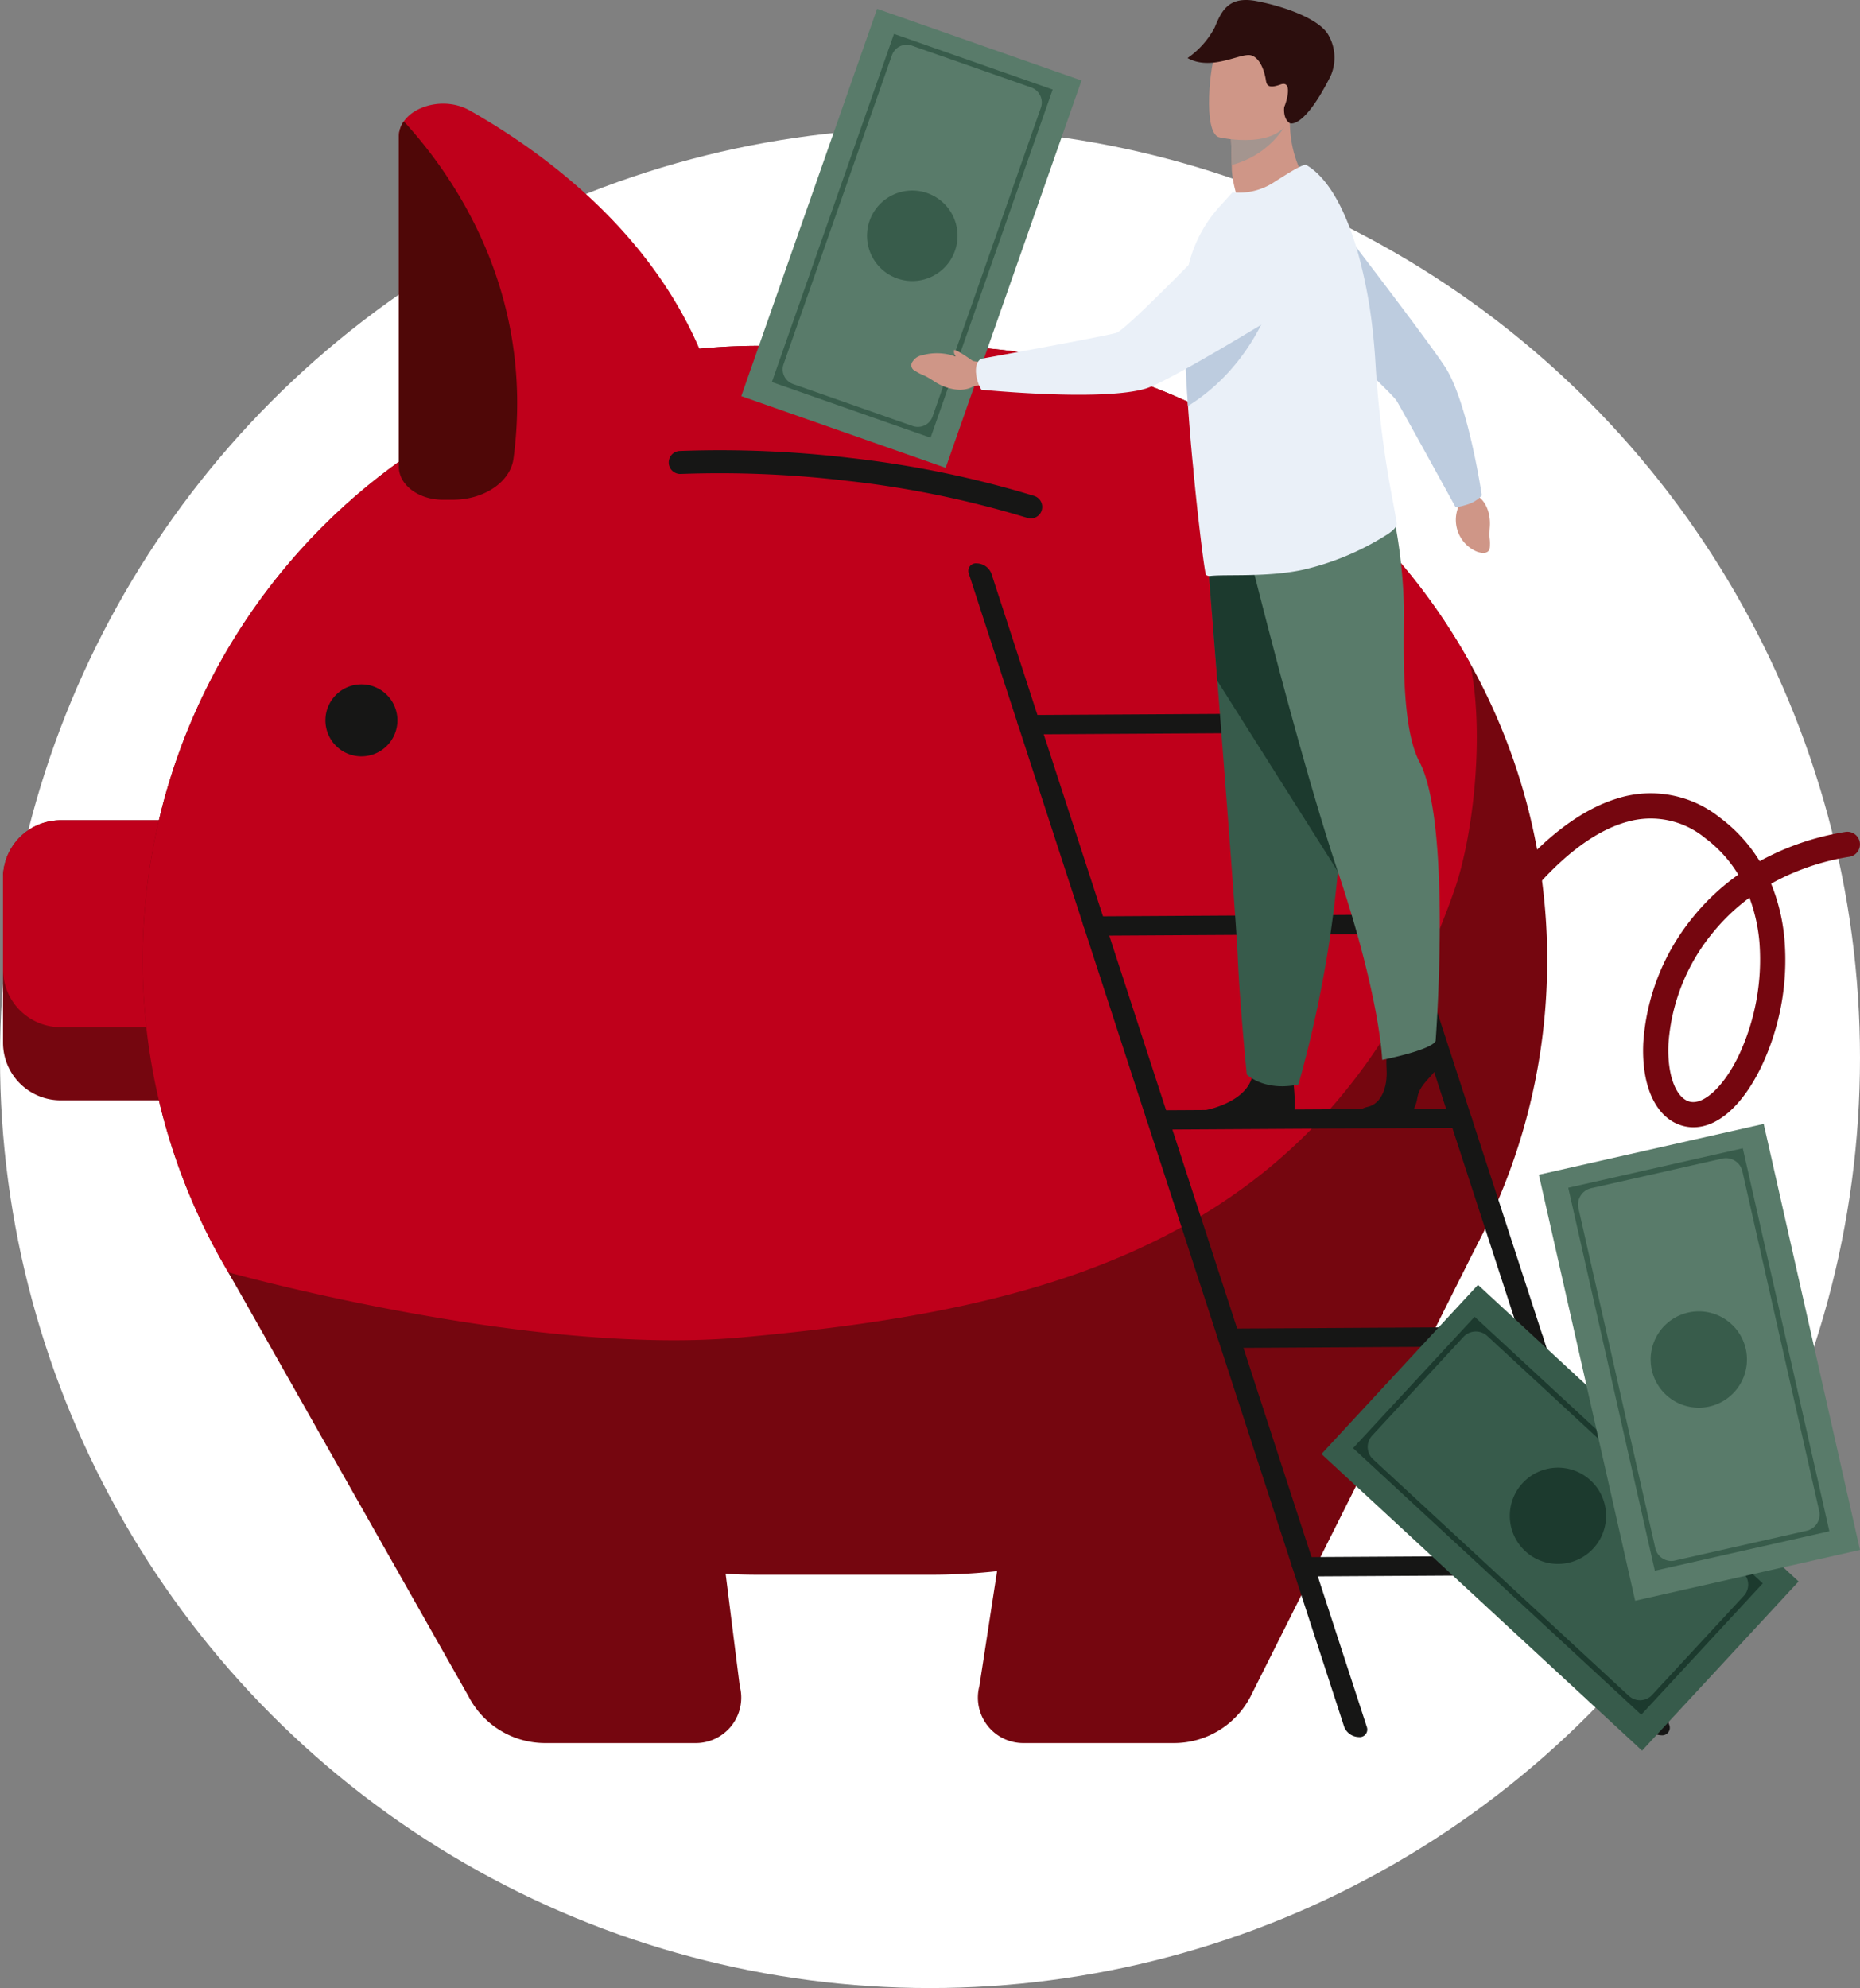<?xml version="1.0" standalone="no"?>
<!DOCTYPE svg PUBLIC "-//W3C//DTD SVG 1.1//EN" 
  "http://www.w3.org/Graphics/SVG/1.1/DTD/svg11.dtd">
  <svg id="Funding" xmlns="http://www.w3.org/2000/svg" xmlns:xlink="http://www.w3.org/1999/xlink" width="260.582" height="278.517" viewBox="0 0 260.582 278.517">
  <rect x="0" y="0" width="260.582" height="278.517" fill="#808080" stroke="none"/>
  <defs>
    <clipPath id="clip-path">
      <rect id="Rectangle_134" data-name="Rectangle 134" width="260.157" height="245.259" fill="none"/>
    </clipPath>
    <clipPath id="clip-path-3">
      <rect id="Rectangle_132" data-name="Rectangle 132" width="7.444" height="5.308" fill="none"/>
    </clipPath>
    <clipPath id="clip-path-4">
      <path id="Path_510" data-name="Path 510" d="M207.705,20.783a12.512,12.512,0,0,1-7.332,5.249c-.028-2.33-.107-3.636-.107-3.636h.006c.221-.059,7.663-2.032,7.433-1.612" transform="translate(-200.266 -20.725)" fill="none"/>
    </clipPath>
    <linearGradient id="linear-gradient" x1="-19.505" y1="24.203" x2="-19.408" y2="24.203" gradientUnits="objectBoundingBox">
      <stop offset="0" stop-color="#fff"/>
      <stop offset="0.062" stop-color="#f6f5f5"/>
      <stop offset="0.713" stop-color="#a4958f"/>
      <stop offset="1" stop-color="#a4958f"/>
    </linearGradient>
  </defs>
  <ellipse id="Ellipse_3" data-name="Ellipse 3" cx="130.291" cy="130.291" rx="130.291" ry="130.291" transform="translate(0 17.935)" fill="#fff"/>
  <g id="Group_206" data-name="Group 206" transform="translate(0.424)">
    <g id="Group_205" data-name="Group 205" clip-path="url(#clip-path)">
      <g id="Group_204" data-name="Group 204">
        <g id="Group_203" data-name="Group 203" clip-path="url(#clip-path)">
          <path id="Path_488" data-name="Path 488" d="M101.951,214.212l6.441,51.241a6.368,6.368,0,0,1-6.157,7.993h-21.1a12.082,12.082,0,0,1-10.74-6.547l-33.65-59.406Z" transform="translate(-5.18 -29.25)" fill="#75060f"/>
          <path id="Path_489" data-name="Path 489" d="M32.679,141.824v23.131a8.077,8.077,0,0,1-8.053,8.052H8.053A8.077,8.077,0,0,1,0,164.955V141.824a8.076,8.076,0,0,1,8.053-8.052H24.627a8.077,8.077,0,0,1,8.053,8.052" transform="translate(0 -18.858)" fill="#75060f"/>
          <path id="Path_490" data-name="Path 490" d="M32.679,141.824V154.71a8.079,8.079,0,0,1-8.053,8.053H8.053A8.078,8.078,0,0,1,0,154.71V141.824a8.076,8.076,0,0,1,8.053-8.052H24.627a8.077,8.077,0,0,1,8.053,8.052" transform="translate(0 -18.858)" fill="#bf001b"/>
          <path id="Path_491" data-name="Path 491" d="M219.54,142.482a85.279,85.279,0,0,1-6.792,33.423,86.387,86.387,0,0,1-79.287,52.658H108.85a86.26,86.26,0,0,1-74.075-42.369,85.606,85.606,0,0,1-5.212-77.135A86.387,86.387,0,0,1,108.85,56.4h24.61a86.289,86.289,0,0,1,75.3,44.5,85.316,85.316,0,0,1,10.783,41.582" transform="translate(-3.21 -7.951)" fill="#75060f"/>
          <path id="Path_492" data-name="Path 492" d="M208.757,100.9c2.043,9.928.436,24.119-2.177,31.633-17.371,49.964-58.2,58.984-99.944,62.782-29.679,2.7-71.861-9.121-71.861-9.121a85.606,85.606,0,0,1-5.212-77.135A86.387,86.387,0,0,1,108.85,56.4h24.61a86.289,86.289,0,0,1,75.3,44.5" transform="translate(-3.21 -7.951)" fill="#bf001b"/>
          <path id="Path_493" data-name="Path 493" d="M104.592,72.4H70.735c-3.414,0-6.182-2.073-6.182-4.63V21.543a3.72,3.72,0,0,1,.677-2.13c1.655-2.4,6.006-3.393,9.246-1.559,12.855,7.286,33.914,23.123,36.284,49.6.241,2.675-2.591,4.945-6.168,4.945" transform="translate(-9.1 -2.383)" fill="#bf001b"/>
          <path id="Path_494" data-name="Path 494" d="M72.112,72.812H70.735c-3.414,0-6.182-2.073-6.182-4.63V21.955a3.72,3.72,0,0,1,.677-2.13,4.447,4.447,0,0,1,.417.408C73,28.42,83.6,44.506,80.616,67.037c-.435,3.276-4.11,5.774-8.5,5.774" transform="translate(-9.1 -2.795)" fill="#4f0707"/>
          <path id="Path_495" data-name="Path 495" d="M52.579,116.653a5.044,5.044,0,1,1,5.044,5.044,5.044,5.044,0,0,1-5.044-5.044" transform="translate(-7.412 -15.733)" fill="#161615"/>
          <path id="Path_496" data-name="Path 496" d="M167.228,212.331,159.2,264.468a6.367,6.367,0,0,0,6.156,7.992h21.1a12.081,12.081,0,0,0,10.74-6.547l32.8-65.416Z" transform="translate(-22.412 -28.264)" fill="#75060f"/>
          <path id="Path_497" data-name="Path 497" d="M270.338,176.167a5.712,5.712,0,0,1-1.453-.189c-3.741-.984-5.882-5.452-5.587-11.659a31.076,31.076,0,0,1,6.986-17.625,31.79,31.79,0,0,1,6.327-5.923,18.073,18.073,0,0,0-4.653-5.13,11.984,11.984,0,0,0-10.892-2.278c-10.432,2.832-19.273,17.742-19.99,19.419a1.764,1.764,0,0,1-3.331-1.161,51.134,51.134,0,0,1,6.5-9.789c6.281-7.683,11.754-10.594,15.238-11.682a15.508,15.508,0,0,1,14.594,2.667,21.7,21.7,0,0,1,5.527,6.07,36.78,36.78,0,0,1,12-4.1,1.764,1.764,0,1,1,.57,3.482,33.206,33.206,0,0,0-10.969,3.767,26.65,26.65,0,0,1,1.884,7.943,34.882,34.882,0,0,1-3.254,17.693c-2.629,5.436-6.091,8.492-9.495,8.492M278.175,144a28.194,28.194,0,0,0-5.152,4.92,27.492,27.492,0,0,0-6.2,15.568c-.2,4.245,1.016,7.568,2.962,8.08,1.966.516,4.793-2.125,6.873-6.427a31.721,31.721,0,0,0,2.916-15.852,23.689,23.689,0,0,0-1.4-6.289m-37.083,8.74c0,.01-.007.021-.011.031a.23.23,0,0,0,.011-.031" transform="translate(-33.502 -18.237)" fill="#75060f"/>
          <path id="Path_498" data-name="Path 498" d="M149.034,65.744,120.4,55.7l13.39-38.175h0L139.43,1.44l28.635,10.043L157.53,41.517Z" transform="translate(-16.973 -0.203)" fill="#597b6a"/>
          <path id="Path_499" data-name="Path 499" d="M147.624,62.1l-22.231-7.8L142.5,5.527l22.231,7.8Zm-19.265-7.518,16.765,5.88a2.183,2.183,0,0,0,2.783-1.338l15.172-43.258a2.222,2.222,0,0,0-1.362-2.833l-16.7-5.857a2.2,2.2,0,0,0-2.809,1.35L127.027,51.807a2.173,2.173,0,0,0,1.332,2.77" transform="translate(-17.677 -0.779)" fill="#385c4b"/>
          <path id="Path_500" data-name="Path 500" d="M141.267,35.314a6.338,6.338,0,1,1,3.884,8.078,6.339,6.339,0,0,1-3.884-8.078" transform="translate(-19.864 -4.38)" fill="#385c4b"/>
          <path id="Path_501" data-name="Path 501" d="M212.135,256.3h0a2.247,2.247,0,0,1-2.046-1.423L157.5,93.315a1.062,1.062,0,0,1,1.115-1.441,2.249,2.249,0,0,1,2.046,1.423L213.25,254.862a1.062,1.062,0,0,1-1.115,1.441" transform="translate(-22.193 -12.951)" fill="#161615"/>
          <path id="Path_502" data-name="Path 502" d="M261.474,256.014h0a2.247,2.247,0,0,1-2.046-1.423L206.839,93.026a1.062,1.062,0,0,1,1.115-1.441A2.25,2.25,0,0,1,210,93.008l52.589,161.565a1.062,1.062,0,0,1-1.115,1.441" transform="translate(-29.148 -12.911)" fill="#161615"/>
          <path id="Path_503" data-name="Path 503" d="M210.015,119.027l-42.561.248a2.129,2.129,0,0,1-1.932-1.343,1,1,0,0,1,1.052-1.36l42.561-.248a2.131,2.131,0,0,1,1.932,1.343,1,1,0,0,1-1.052,1.36" transform="translate(-23.325 -16.398)" fill="#161615"/>
          <path id="Path_504" data-name="Path 504" d="M220.7,151.865l-42.56.248a2.127,2.127,0,0,1-1.932-1.343,1,1,0,0,1,1.051-1.36l42.561-.248a2.131,2.131,0,0,1,1.932,1.343,1,1,0,0,1-1.052,1.36" transform="translate(-24.832 -21.027)" fill="#161615"/>
          <path id="Path_505" data-name="Path 505" d="M231,183.492l-42.561.248a2.127,2.127,0,0,1-1.931-1.343,1,1,0,0,1,1.051-1.36l42.561-.248a2.131,2.131,0,0,1,1.932,1.343,1,1,0,0,1-1.052,1.36" transform="translate(-26.283 -25.486)" fill="#161615"/>
          <path id="Path_506" data-name="Path 506" d="M242.587,219.1l-42.561.248A2.129,2.129,0,0,1,198.095,218a1,1,0,0,1,1.052-1.36l42.561-.248a2.131,2.131,0,0,1,1.932,1.343,1,1,0,0,1-1.052,1.36" transform="translate(-27.916 -30.505)" fill="#161615"/>
          <path id="Path_507" data-name="Path 507" d="M254.717,256.363l-42.561.248a2.129,2.129,0,0,1-1.932-1.343,1,1,0,0,1,1.052-1.36l42.561-.248A2.13,2.13,0,0,1,255.77,255a1,1,0,0,1-1.052,1.36" transform="translate(-29.626 -35.758)" fill="#161615"/>
          <path id="Path_508" data-name="Path 508" d="M156.768,58.627c-.783-.553-2.56-1.77-2.652-1.5a1.191,1.191,0,0,0,.241.871,7.682,7.682,0,0,0-4.745-.169,1.937,1.937,0,0,0-1.27.836.852.852,0,0,0,.3,1.331c1.316.819.935.328,2.764,1.52s4.07,1.5,5.408.66l1.8-.3.222-2.955s-1.023-.122-2.063-.3" transform="translate(-20.884 -8.048)" fill="#cf9687"/>
          <path id="Path_509" data-name="Path 509" d="M211.186,28.48s-4.234,5.024-9.627,2.923a16.339,16.339,0,0,1-1.177-4.874c0-.255-.005-.5-.009-.737-.029-2.329-.107-3.635-.107-3.635l.005,0c.246-.1,8.244-3.385,8.237-3.114-.137,6.3,2.678,9.438,2.678,9.438" transform="translate(-28.231 -2.682)" fill="#cf9687"/>
          <g id="Group_202" data-name="Group 202" transform="translate(172.035 17.803)" style="mix-blend-mode: multiply;isolation: isolate">
            <g id="Group_201" data-name="Group 201">
              <g id="Group_200" data-name="Group 200" clip-path="url(#clip-path-3)">
                <g id="Group_199" data-name="Group 199" transform="translate(0 0)">
                  <g id="Group_198" data-name="Group 198" clip-path="url(#clip-path-4)">
                    <rect id="Rectangle_131" data-name="Rectangle 131" width="8.791" height="9.489" transform="translate(-2.489 3.829) rotate(-59.291)" fill="url(#linear-gradient)"/>
                  </g>
                </g>
              </g>
            </g>
          </g>
          <path id="Path_511" data-name="Path 511" d="M198.086,19.955s8.995,2.115,10.226-3.507,3.221-9.135-2.471-10.722-7.28.312-8.148,2.088-1.916,11.447.393,12.142" transform="translate(-27.727 -0.723)" fill="#cf9687"/>
          <path id="Path_512" data-name="Path 512" d="M207.511,17.257c.123.079,2.058.673,5.724-6.628a6.36,6.36,0,0,0-.374-5.817C211.519,2.621,206.764.9,202.813.149s-4.9,1.473-5.831,3.708a12.062,12.062,0,0,1-3.8,4.277c3.408,1.9,7.511-.819,8.933-.371s1.924,2.688,2.031,3.406.271,1.315,2.058.674.808,2.533.522,3.141c0,0-.243,1.617.783,2.274" transform="translate(-27.233 0)" fill="#2c0e0d"/>
          <path id="Path_513" data-name="Path 513" d="M221.129,180.544h5.447c1.142,0,2.41-1.143,2.727-3.236s2.665-3.236,3.173-4.95-2.1-4.126-2.1-4.126l-.435-.558-.453-.582-4.314,1.014s-.107,1.027-.174,2.336c-.046.945-.071,2.037-.017,2.995.127,2.285-.64,4.744-2.669,5.189s-1.191,1.918-1.191,1.918" transform="translate(-31.148 -23.555)" fill="#161615"/>
          <path id="Path_514" data-name="Path 514" d="M192.7,182h14.437a1.224,1.224,0,0,0,.306-.089c.965-.482.662-4.172.546-5.313-.022-.211-.038-.335-.038-.335s-5.077-4.06-5.774-.951c-.023.1-.048.192-.076.286v0c-.881,2.909-4.821,4.23-7.1,4.6a2.475,2.475,0,0,0-2.3,1.8" transform="translate(-27.164 -24.549)" fill="#161615"/>
          <path id="Path_515" data-name="Path 515" d="M196.084,86.155s.771,9.619,1.677,21.183c1.232,15.707,2.713,35,2.86,38.656.253,6.347,1.27,16.5,1.27,16.5s2.41,2.412,7.234,1.4a166.107,166.107,0,0,0,5.527-29.827c.019-.251.038-.5.057-.758,1.142-15.61,2.918-48.481,2.918-48.481Z" transform="translate(-27.642 -11.957)" fill="#375b4b"/>
          <path id="Path_516" data-name="Path 516" d="M196.084,86.155s.771,9.619,1.677,21.183l16.89,26.724c.019-.251.038-.5.057-.758,1.142-15.61,2.918-48.481,2.918-48.481Z" transform="translate(-27.642 -11.957)" fill="#1c3a2e"/>
          <path id="Path_517" data-name="Path 517" d="M201.676,82.982s7.8,32.181,13.763,49.959,6.209,26.383,6.209,26.383,6.753-1.319,7.485-2.635c0,0,2.313-30.447-2.278-39.149-2.6-4.916-2.157-16.31-2.157-21.5a73.313,73.313,0,0,0-3-19.168Z" transform="translate(-28.43 -10.837)" fill="#597b6a"/>
          <path id="Path_518" data-name="Path 518" d="M237.058,80.2l.147,2.24a4.829,4.829,0,0,0,2.662,6.023s1.773.715,1.844-.665-.155-.861-.01-2.8-.62-3.779-1.905-4.4l-1.054-1.216Z" transform="translate(-33.403 -11.19)" fill="#cf9687"/>
          <path id="Path_519" data-name="Path 519" d="M234.7,74.966c-1.539.494-1.785.382-1.785.382s-7.486-13.63-8.245-14.878-15.9-15.285-15.9-15.285l3.89-14.506s17.218,22.3,19.076,25.494c3.073,5.286,4.872,17.565,4.872,17.565a4.507,4.507,0,0,1-1.913,1.228" transform="translate(-29.432 -4.325)" fill="#bdccdf"/>
          <path id="Path_520" data-name="Path 520" d="M192.666,50.349c.054,2.979.227,6.328.46,9.729.015.2.028.4.043.6.149,2.107.311,4.22.5,6.279.074.826.154,1.642.236,2.444l.013.108c.006.3.043.625.076.923.759,7.714,1.554,13.808,1.7,13.9a.863.863,0,0,0,.593.151c2.023-.254,8.059.205,13-.87a37.47,37.47,0,0,0,11.564-4.8c.505-.3,1.656-1.089,1.563-1.68-.092-.649-.262-1.588-.478-2.768a149.735,149.735,0,0,1-2.485-19.422q-.129-2.309-.374-4.553a69.048,69.048,0,0,0-2.014-10.873c-1.695-6.1-4.184-10.772-7.308-12.6-.408-.229-2.6,1.169-4.621,2.463a8.909,8.909,0,0,1-5.731,1.358l-1.678,1.856a18.739,18.739,0,0,0-4.788,9.979q-.067.5-.114,1.055a65.6,65.6,0,0,0-.157,6.709" transform="translate(-27.158 -3.793)" fill="#eaf0f8"/>
          <path id="Path_521" data-name="Path 521" d="M192.666,52.533c.054,2.979.227,6.328.46,9.729.015.2.028.4.043.6C204.725,55.634,206.505,42.4,206.505,42.4a31.6,31.6,0,0,0-13.682,3.425,65.6,65.6,0,0,0-.157,6.709" transform="translate(-27.158 -5.977)" fill="#bdccdf"/>
          <path id="Path_522" data-name="Path 522" d="M158.679,56.938c-.119-1.714.768-2,.768-2s17.423-3.157,18.9-3.623S192.5,37.675,192.5,37.675s4.854-5.475,8.829-4.266a7.471,7.471,0,0,1,5.264,6.312,7.558,7.558,0,0,1-3.511,7.76c-5.945,3.647-17.849,10.832-20.652,11.654-6.24,1.829-23,.148-23,.148a5.418,5.418,0,0,1-.745-2.346" transform="translate(-22.367 -4.685)" fill="#eaf0f8"/>
          <path id="Path_523" data-name="Path 523" d="M160.822,81.839A1.609,1.609,0,0,1,158.8,82.9a138.618,138.618,0,0,0-25.237-5.191,149.847,149.847,0,0,0-23.323-.966,1.611,1.611,0,0,1-.2-3.215,154.049,154.049,0,0,1,24.161,1,142.76,142.76,0,0,1,25.557,5.293,1.61,1.61,0,0,1,1.058,2.017" transform="translate(-15.3 -10.345)" fill="#161615"/>
          <path id="Path_524" data-name="Path 524" d="M281.866,251.095l-21.929,23.7-31.6-29.236h0l-13.314-12.318,21.928-23.7,24.861,23Z" transform="translate(-30.312 -29.539)" fill="#375b4b"/>
          <path id="Path_525" data-name="Path 525" d="M277.573,252.1l-17.025,18.4-40.37-37.35,17.024-18.4Zm-15.5,15.625,12.839-13.878a2.324,2.324,0,0,0-.127-3.284L238.981,217.44a2.366,2.366,0,0,0-3.343.13L222.85,231.393a2.345,2.345,0,0,0,.129,3.314l35.83,33.15a2.312,2.312,0,0,0,3.267-.127" transform="translate(-31.038 -30.274)" fill="#1c3a2e"/>
          <path id="Path_526" data-name="Path 526" d="M247.9,251.049a6.744,6.744,0,1,1,9.53-.37,6.743,6.743,0,0,1-9.53.37" transform="translate(-34.641 -33.742)" fill="#1c3a2e"/>
          <path id="Path_527" data-name="Path 527" d="M295.467,242.976l-31.5,7.12-9.492-41.99h0l-4-17.692,31.5-7.121,7.468,33.035Z" transform="translate(-35.31 -25.839)" fill="#597b6a"/>
          <path id="Path_528" data-name="Path 528" d="M291.85,240.921,267.4,246.449,255.271,192.8l24.452-5.528Zm-21.621,4.1,18.441-4.169a2.324,2.324,0,0,0,1.754-2.779L279.667,190.5a2.364,2.364,0,0,0-2.829-1.785l-18.367,4.152a2.346,2.346,0,0,0-1.77,2.806l10.763,47.611a2.312,2.312,0,0,0,2.765,1.746" transform="translate(-35.986 -26.4)" fill="#385c4b"/>
          <path id="Path_529" data-name="Path 529" d="M268.876,222.1a6.745,6.745,0,1,1,8.066,5.091,6.745,6.745,0,0,1-8.066-5.091" transform="translate(-37.88 -30.148)" fill="#385c4b"/>
        </g>
      </g>
    </g>
  </g>
</svg>
